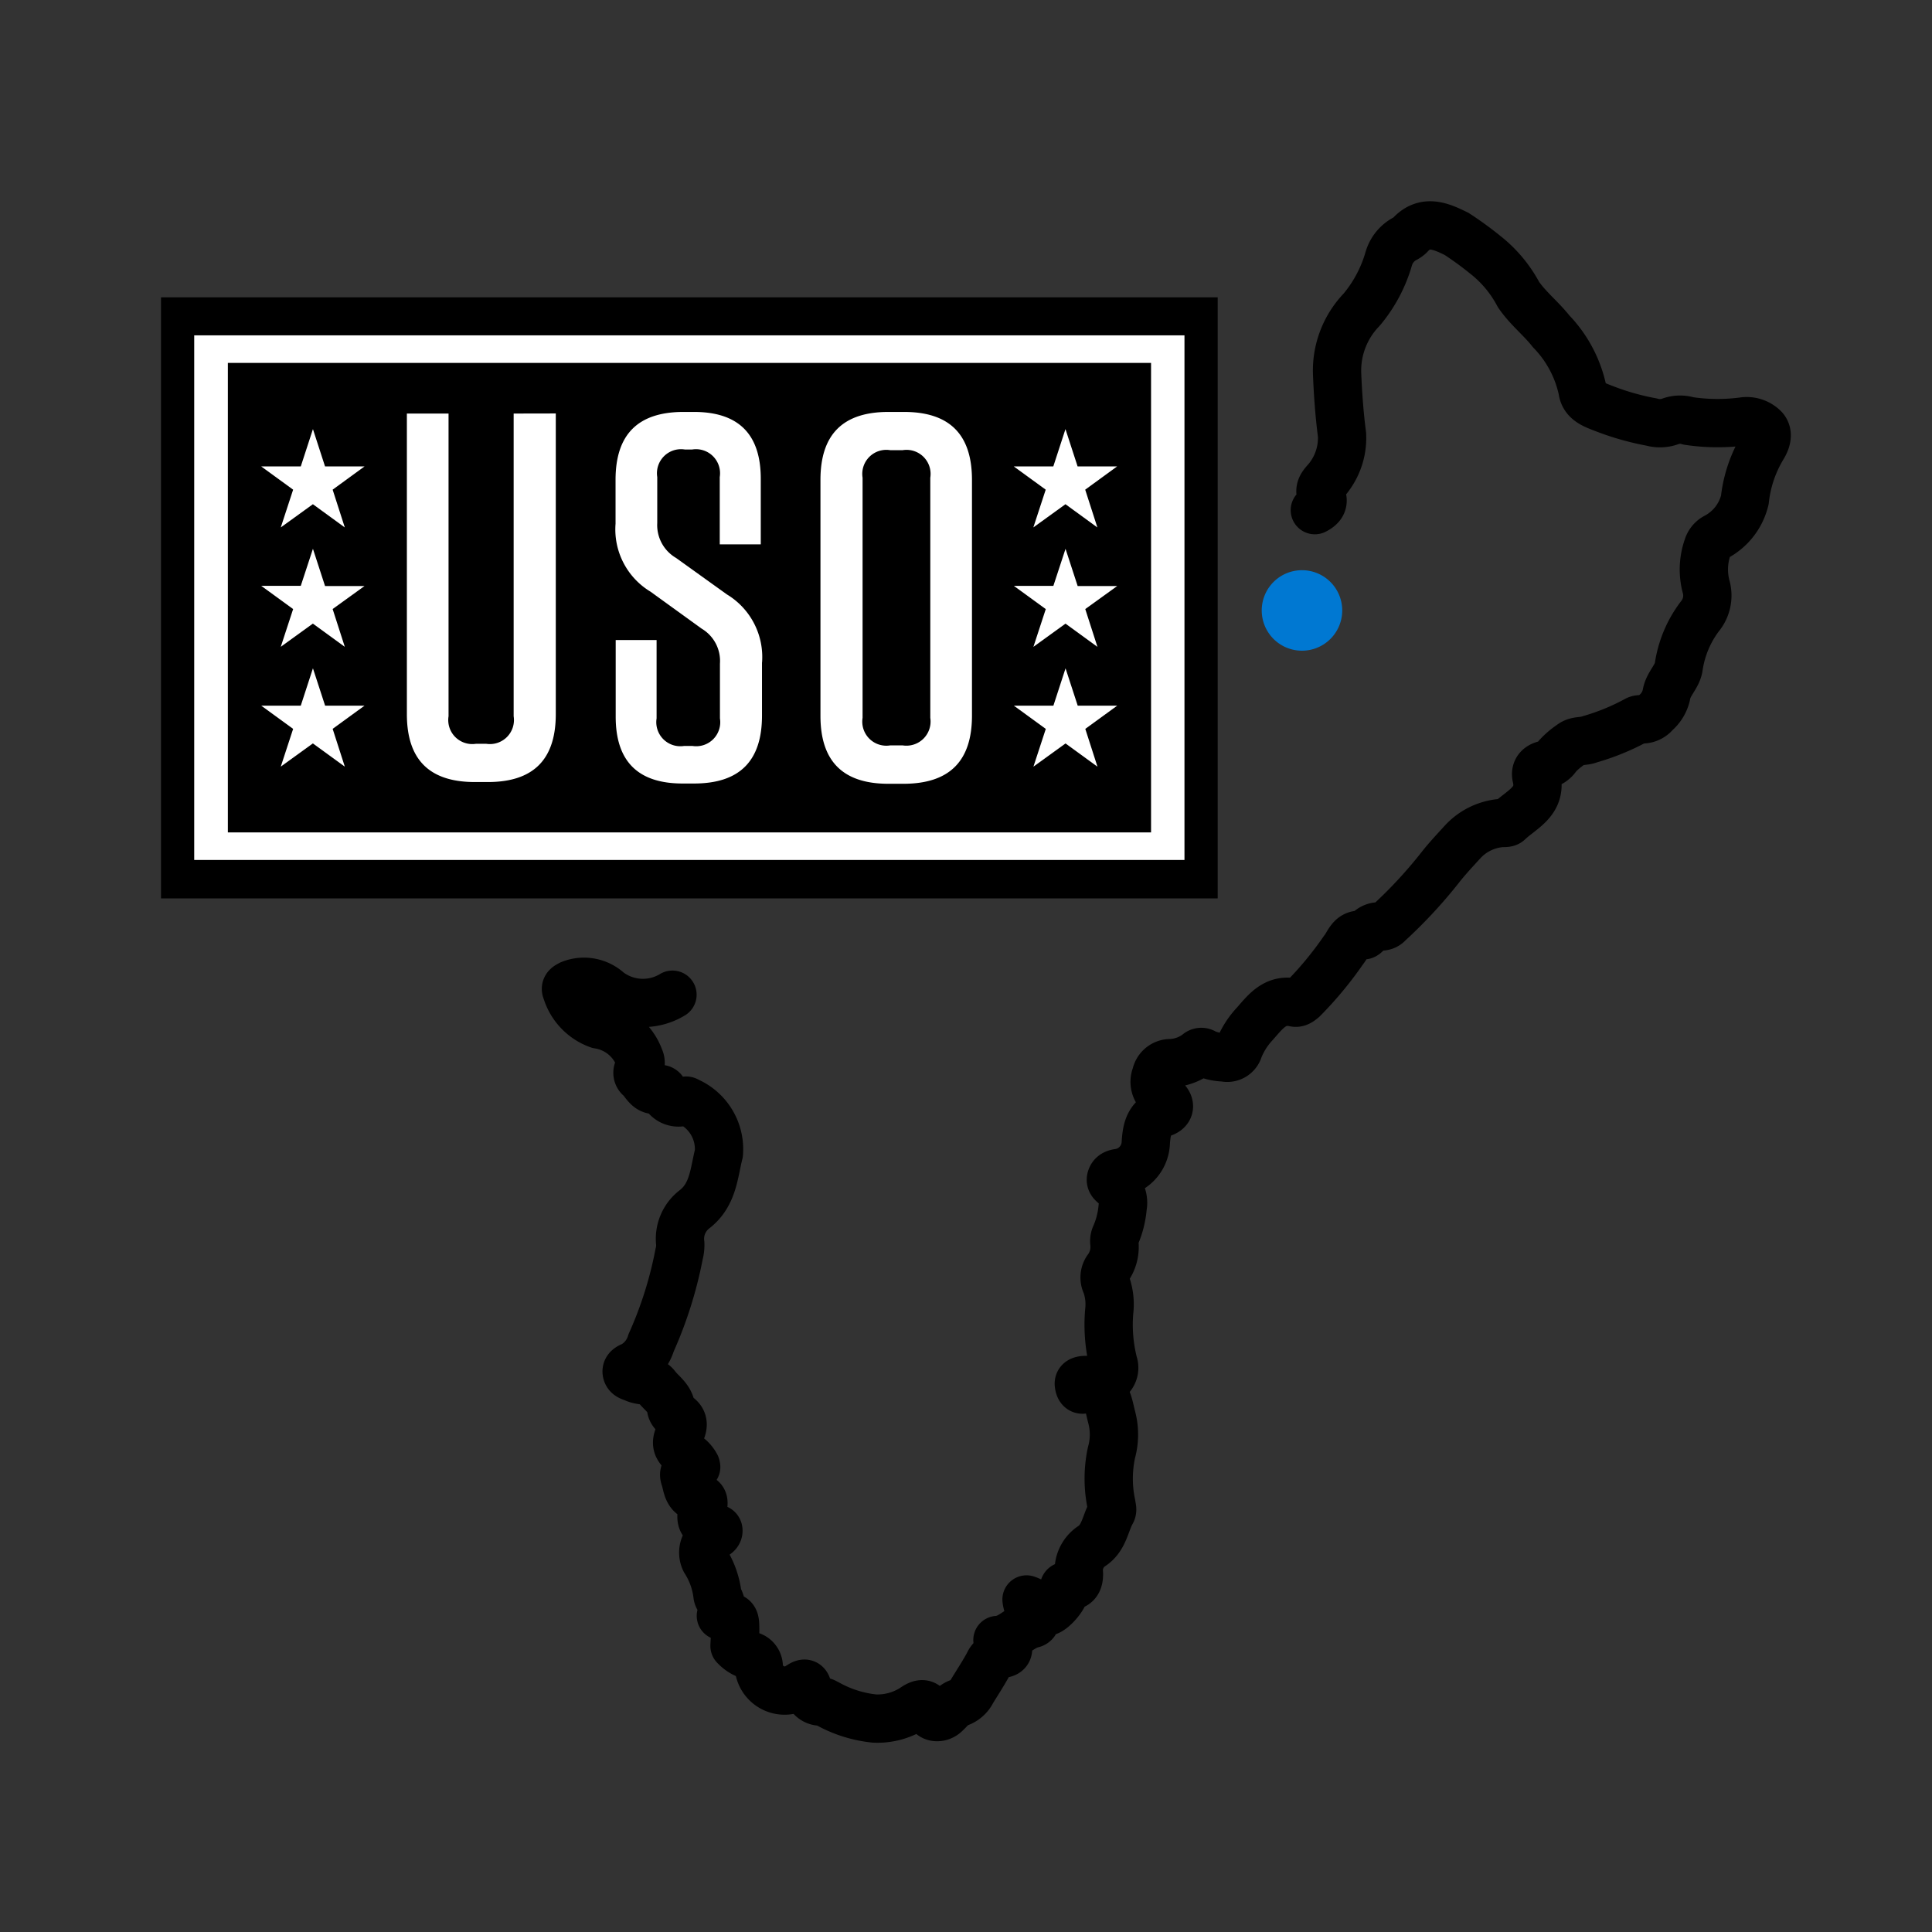 <svg id="USO" xmlns="http://www.w3.org/2000/svg" width="120" height="120" viewBox="0 0 120 120">
  <rect x="0" y="0" width="120" height="120" fill="#333333" stroke="none"/>
  <rect id="_120pxborder" data-name="120pxborder" width="120" height="120" fill="#fff" opacity="0"/>
  <g id="Group_153" data-name="Group 153" transform="translate(-240.218 -556.014)">
    <path id="Path_3057" data-name="Path 3057" d="M321.885,587.7c.344-.178.619-.424.408-.906-.23-.538.263-.833.5-1.189a4.019,4.019,0,0,0,.78-2.591c-.166-1.274-.255-2.539-.307-3.821a5.451,5.451,0,0,1,1.528-3.946,8.637,8.637,0,0,0,1.682-3.166,2.056,2.056,0,0,1,1-1.237,1.187,1.187,0,0,0,.3-.206c.934-1.047,1.965-.558,2.907-.1a21.5,21.5,0,0,1,1.787,1.3,7.749,7.749,0,0,1,2.062,2.466c.586.857,1.4,1.488,2.029,2.288a7.5,7.5,0,0,1,1.953,3.663c.085.667.7.89,1.225,1.092a16.34,16.34,0,0,0,3.065.881,1.876,1.876,0,0,0,1.18-.048,1.77,1.77,0,0,1,1.112-.02,12.118,12.118,0,0,0,3.376.032,1.514,1.514,0,0,1,1.314.429c.291.323.154.776-.093,1.172a8.064,8.064,0,0,0-1.1,3.271,3.536,3.536,0,0,1-1.812,2.317,1.04,1.04,0,0,0-.5.627,4.193,4.193,0,0,0-.1,2.422,2.03,2.03,0,0,1-.388,1.876,6.842,6.842,0,0,0-1.306,3.117c-.077.6-.647,1.063-.756,1.694a2.046,2.046,0,0,1-.687,1.177,1.056,1.056,0,0,1-.9.4.455.455,0,0,0-.291.057,14.344,14.344,0,0,1-2.915,1.189c-.368.15-.8.036-1.144.319a4.7,4.7,0,0,0-.857.736,1.155,1.155,0,0,1-.716.509c-.412.085-.671.336-.57.772.36,1.524-.93,2.005-1.742,2.786-.093.089-.307.061-.465.073a3.668,3.668,0,0,0-2.385,1.177c-.473.518-.974,1.051-1.415,1.617a29.137,29.137,0,0,1-3.178,3.42.6.6,0,0,1-.481.21.9.9,0,0,0-.845.372c-.065.073-.174.19-.235.174-.776-.186-.914.53-1.233.91a22.311,22.311,0,0,1-2.519,3.044c-.162.133-.323.275-.538.226-1.225-.271-1.827.615-2.49,1.354a4.974,4.974,0,0,0-.962,1.528.743.743,0,0,1-.9.526,3.253,3.253,0,0,1-1.225-.271.332.332,0,0,0-.441.028,2.948,2.948,0,0,1-1.742.6.919.919,0,0,0-.837.744,1.072,1.072,0,0,0,.239,1.181c.125.1.23.227.348.34.348.336.259.667-.133.809-.954.348-1.043,1.148-1.092,1.957a1.972,1.972,0,0,1-1.621,1.779c-.239.028-.449.089-.526.332s.125.344.271.489a1.375,1.375,0,0,1,.445,1.3,5.613,5.613,0,0,1-.433,1.743.854.854,0,0,0-.085.469,2.264,2.264,0,0,1-.412,1.6.931.931,0,0,0-.1.974,3.7,3.7,0,0,1,.194,1.7,9.765,9.765,0,0,0,.263,3.222.858.858,0,0,1-.527,1.092.866.866,0,0,1-.443.032,2.7,2.7,0,0,0-.9-.077c-.133.024-.3.057-.279.255.02.162.077.372.275.328,1.455-.332,1.536.841,1.759,1.7a4.172,4.172,0,0,1-.008,2.22,7.712,7.712,0,0,0,0,3.23c.016.162.089.323,0,.473-.4.716-.453,1.613-1.249,2.119a1.8,1.8,0,0,0-.772,1.678c.016.485-.149.829-.724.78-.291-.024-.19.15-.174.307.041.352-.752,1.257-1.1,1.29-.166.012-.255-.1-.356-.194a2.363,2.363,0,0,0-.9-.562,1.689,1.689,0,0,0,.432.954c.186.222.174.5-.056.558-.8.186-1.318.958-2.183,1.007.024.146.142.1.214.129.2.081.457.13.449.412s-.263.3-.445.328a1.032,1.032,0,0,0-.768.6c-.315.586-.683,1.144-1.031,1.714a1.423,1.423,0,0,1-.788.708c-.388.121-.606.461-.894.711-.315.279-.837.247-.954-.121-.222-.708-.627-.522-1.015-.247a4.135,4.135,0,0,1-2.4.643,7.554,7.554,0,0,1-2.907-.914c-.125-.048-.214-.146-.376-.141a.808.808,0,0,1-.864-.748v-.016c-.057-.437-.222-.4-.5-.222a1.609,1.609,0,0,1-2.547-1.225.7.7,0,0,0-.546-.643,2.132,2.132,0,0,1-.958-.6c.012-.3.036-.6.041-.9,0-.906,0-.906-.889-.97a1.518,1.518,0,0,0-.15-1.112.467.467,0,0,1-.06-.17,5.091,5.091,0,0,0-.768-2.151,1.119,1.119,0,0,1,.508-1.5l.018-.009c.137-.089.3-.17.3-.348,0-.158-.174-.129-.283-.162-.772-.259-.877-.416-.687-1.274.069-.3.081-.558-.255-.61-.736-.113-.7-.764-.865-1.233-.2-.586.457-.457.708-.675l-.016-.081a1.718,1.718,0,0,0-.663-.687c-.558-.432-.635-.72-.323-1.33.226-.449.271-.841-.255-1.128a.588.588,0,0,1-.291-.368c-.045-.663-.6-.979-.942-1.431-.307-.416-.885-.287-1.318-.485-.2-.093-.453-.117-.505-.36s.182-.344.364-.417a2.4,2.4,0,0,0,1.148-1.423A24.891,24.891,0,0,0,282.4,633.9a2.153,2.153,0,0,0,.069-.659,2.311,2.311,0,0,1,.9-2.127c1.156-.906,1.193-2.256,1.5-3.461a3.244,3.244,0,0,0-1.88-3.21c-.057-.024-.125-.081-.166-.065a1,1,0,0,1-1.349-.423.955.955,0,0,1-.087-.232.238.238,0,0,0-.214-.069c-.7.255-.873-.42-1.245-.724a.405.405,0,0,1-.008-.558.664.664,0,0,0,.024-.623,3.235,3.235,0,0,0-2.551-2.1,3.2,3.2,0,0,1-1.989-2.09c-.113-.234.085-.311.243-.4a2.243,2.243,0,0,1,2.357.424,3.537,3.537,0,0,0,3.982.214" fill="none" stroke="#000" stroke-linecap="round" stroke-linejoin="round" stroke-width="3"/>
    <g id="Group_152" data-name="Group 152">
      <path id="Path_3374" data-name="Path 3374" d="M250.218,574.482h65.633v37.333H250.218Z"/>
      <rect id="Rectangle_302" data-name="Rectangle 302" width="59.054" height="30.875" transform="translate(253.515 577.697)"/>
      <path id="Path_3375" data-name="Path 3375" d="M252.281,576.842v32.587h61.507V576.842Zm59.431,30.874H254.371V578.554h57.341Zm-37-26.021h.027v18.673c0,2.832-1.4,4.22-4.22,4.22h-.809c-2.832,0-4.22-1.4-4.22-4.22V581.7h2.588v18.8a1.493,1.493,0,0,0,1.712,1.711h.62a1.493,1.493,0,0,0,1.712-1.711V581.7Zm12.835,15.464v3.3c0,2.832-1.4,4.22-4.22,4.22h-.714c-2.791,0-4.153-1.4-4.153-4.152v-4.76H281v4.867a1.494,1.494,0,0,0,1.712,1.712h.511a1.494,1.494,0,0,0,1.712-1.712v-3.4a2.329,2.329,0,0,0-1.132-2.171l-3.182-2.3a4.515,4.515,0,0,1-2.17-4.22v-2.723c0-2.832,1.4-4.22,4.221-4.22h.646c2.791,0,4.153,1.4,4.153,4.152v4.072h-2.548v-4.179a1.494,1.494,0,0,0-1.712-1.712h-.458a1.494,1.494,0,0,0-1.712,1.712V588.5a2.359,2.359,0,0,0,1.172,2.171l3.156,2.265A4.54,4.54,0,0,1,287.551,597.159Zm-24.686,2.684-1.981,1.442.755,2.346-1.983-1.442-1.995,1.442.768-2.346-1.982-1.442H258.9l.755-2.319.756,2.319Zm-2.454-7.43h2.453l-1.981,1.43.755,2.346-1.982-1.442-1.995,1.442.768-2.346-1.982-1.442H258.9l.755-2.3Zm0-7.428h2.453l-1.981,1.443.755,2.346-1.982-1.442-1.995,1.442.768-2.346-1.982-1.443H258.9l.755-2.318Zm46.743,0h2.454l-1.982,1.443.756,2.346-1.982-1.442-1.995,1.442.768-2.346-1.982-1.443h2.454l.755-2.318ZM296.369,581.6h-.97c-2.818,0-4.221,1.388-4.221,4.22v14.656c0,2.818,1.389,4.22,4.221,4.22h.97c2.832-.014,4.22-1.416,4.22-4.234V585.821C300.589,583,299.2,581.6,296.369,581.6Zm1.631,19a1.5,1.5,0,0,1-1.712,1.712h-.782a1.494,1.494,0,0,1-1.712-1.712V585.686a1.494,1.494,0,0,1,1.712-1.712h.782A1.494,1.494,0,0,1,298,585.686Zm9.154-8.185h2.454l-1.982,1.43.756,2.346-1.982-1.442-1.995,1.442.768-2.346-1.982-1.442h2.454l.755-2.3Zm2.455,7.43-1.981,1.442.755,2.346-1.982-1.442-1.995,1.442.768-2.346-1.982-1.442h2.454l.755-2.319.756,2.319Z" fill="#fff"/>
    </g>
    <path id="Shape_885" data-name="Shape 885" d="M321.086,592.93a1,1,0,0,1,1,1h0a1,1,0,0,1-1,1h0a1,1,0,0,1-1-1h0a1,1,0,0,1,1-1" fill="none" stroke="#0078d2" stroke-linecap="round" stroke-linejoin="round" stroke-width="3"/>
  </g>
</svg>
